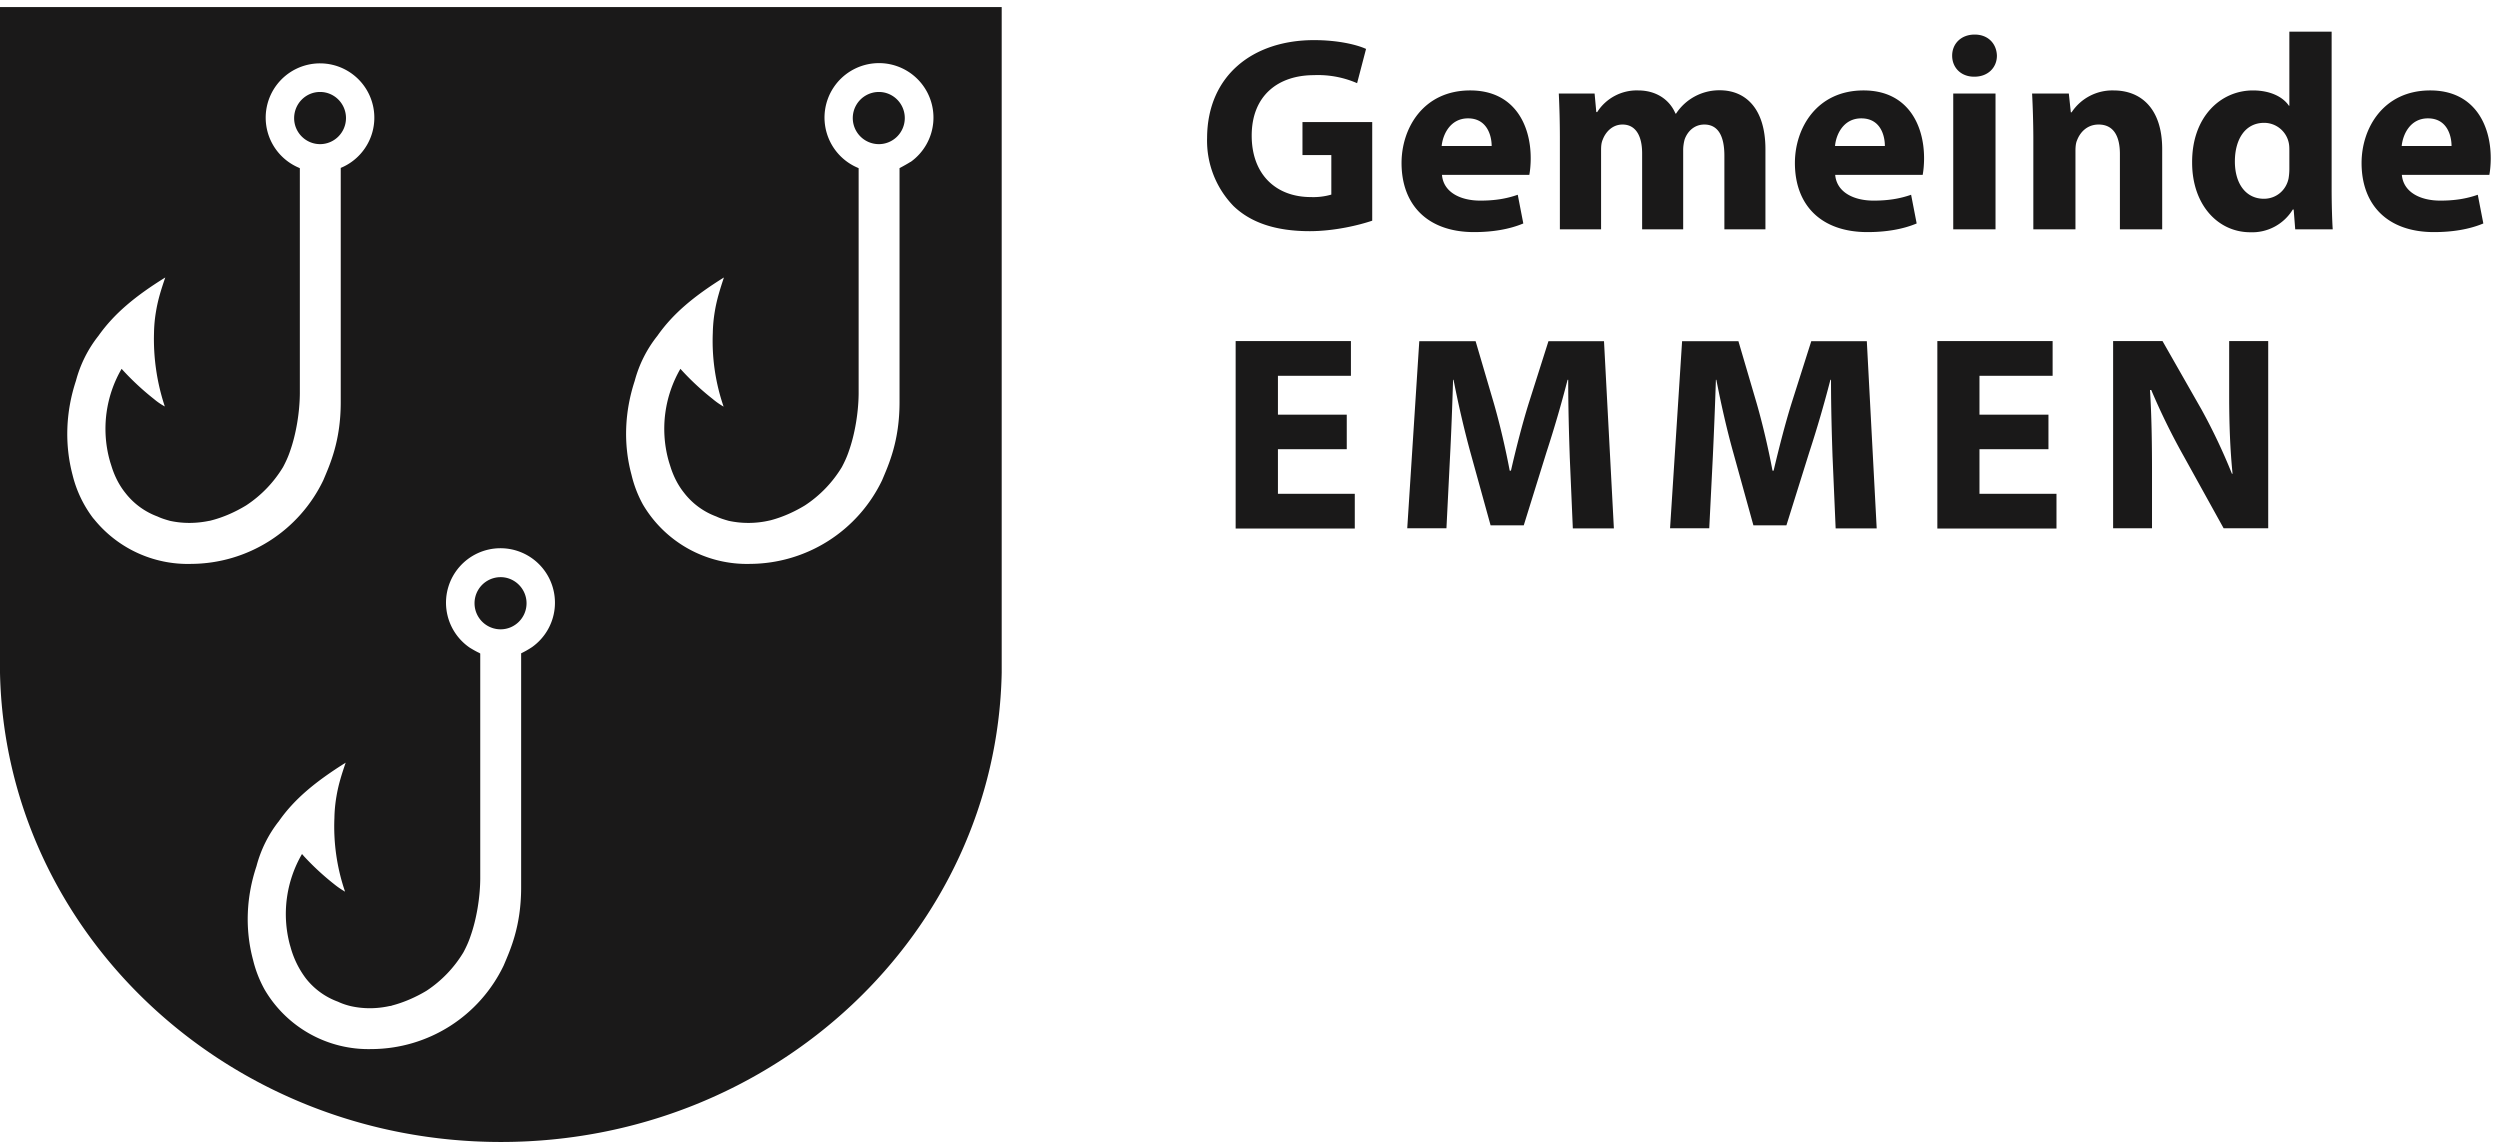 <svg xmlns="http://www.w3.org/2000/svg" width="162" height="74"><path d="M59 10.49c-.22.14-.46.27-.7.4h-.01v15.17c0 2.52-.7 4.04-1.13 5.06a9.54 9.54 0 0 1-8.55 5.42 7.82 7.82 0 0 1-6.95-3.85 7.65 7.65 0 0 1-.74-1.93c-.54-2-.44-4.1.21-6.08a7.97 7.97 0 0 1 1.47-2.92c1.01-1.44 2.37-2.57 4.31-3.78-.24.73-.46 1.41-.59 2.2a9.4 9.4 0 0 0-.13 1.38 13.07 13.07 0 0 0 .7 4.79c-.29-.17-.51-.33-.7-.49a16.94 16.94 0 0 1-2.1-1.96 7.75 7.75 0 0 0-.79 5.86l.05.18.13.41c.2.59.48 1.13.86 1.6a4.69 4.69 0 0 0 2.08 1.52c.25.12.52.2.8.28a6.07 6.07 0 0 0 2.64-.02l.05-.01c.78-.2 1.56-.55 2.25-.97a7.78 7.78 0 0 0 2.39-2.48c.17-.32.33-.66.45-1.02.4-1.12.63-2.53.64-3.75V10.9l-.06-.03A3.53 3.53 0 1 1 59 10.5zM34.48 41.93a6 6 0 0 1-.7.4h-.01V57.5c0 2.53-.7 4.04-1.13 5.06a9.53 9.53 0 0 1-8.55 5.42 7.8 7.8 0 0 1-6.94-3.85 7.66 7.66 0 0 1-.75-1.92c-.54-2.01-.44-4.11.22-6.08a7.98 7.98 0 0 1 1.46-2.93c1.01-1.44 2.38-2.56 4.32-3.78-.25.73-.47 1.41-.6 2.2a9.22 9.22 0 0 0-.13 1.38 13.04 13.04 0 0 0 .69 4.78 5.4 5.4 0 0 1-.7-.48 16.95 16.95 0 0 1-1.95-1.8l-.14-.16a7.74 7.74 0 0 0-.79 5.87l.05.17a5.98 5.98 0 0 0 .99 2.02 4.68 4.68 0 0 0 2.08 1.51c.25.12.52.21.8.28.82.19 1.7.19 2.55 0l.1-.01.04-.02c.78-.2 1.57-.55 2.25-.96a7.8 7.8 0 0 0 2.39-2.49c.17-.32.33-.66.45-1.02.4-1.12.63-2.52.64-3.74v-14.6l-.06-.04c-.22-.1-.42-.22-.62-.34a3.53 3.53 0 1 1 4.04-.04zM6.06 33.61a7.64 7.64 0 0 1-1.36-2.84c-.53-2.02-.43-4.12.22-6.09a8 8 0 0 1 1.46-2.92c1.02-1.44 2.38-2.57 4.33-3.78-.25.73-.47 1.41-.6 2.2a9.09 9.09 0 0 0-.13 1.38 13.87 13.87 0 0 0 .7 4.78c-.29-.16-.51-.32-.7-.48a17.2 17.2 0 0 1-2.1-1.96 7.74 7.74 0 0 0-.79 5.86l.05.18.13.41c.2.59.48 1.13.86 1.6a4.7 4.7 0 0 0 2.08 1.52c.25.12.52.2.8.28.82.18 1.69.18 2.55 0 .03 0 .06 0 .09-.02l.05-.01c.78-.2 1.56-.55 2.25-.97a7.8 7.8 0 0 0 2.39-2.48c.17-.32.33-.66.45-1.02.4-1.12.63-2.53.64-3.75V10.9l-.06-.03a3.52 3.52 0 1 1 2.71.01v15.18c0 2.52-.7 4.04-1.13 5.06a9.54 9.54 0 0 1-8.55 5.42 7.81 7.81 0 0 1-6.34-2.94zM0 .46V43.6C.35 60.44 14.75 74 32.46 74c17.72 0 32.11-13.56 32.45-30.4V.46H0zm20.74 8.88c.93 0 1.68-.76 1.68-1.69 0-.93-.75-1.69-1.68-1.69-.93 0-1.68.76-1.68 1.7 0 .92.75 1.68 1.68 1.68zm11.7 28.06a1.69 1.69 0 0 0 0 3.38c.92 0 1.68-.75 1.68-1.69 0-.93-.76-1.69-1.68-1.69zM56.95 5.96a1.69 1.69 0 0 0 0 3.38c.93 0 1.68-.76 1.68-1.69 0-.93-.75-1.69-1.68-1.69zm31.97 8.34c-.85.29-2.45.68-4.05.68-2.22 0-3.82-.56-4.93-1.62a6.08 6.08 0 0 1-1.72-4.43c.02-4.03 2.96-6.33 6.93-6.33 1.57 0 2.78.3 3.37.57l-.58 2.22a6.34 6.34 0 0 0-2.8-.52c-2.29 0-4.03 1.3-4.03 3.92 0 2.52 1.58 3.98 3.83 3.98a4.2 4.2 0 0 0 1.33-.16v-2.56H84.4V7.91h4.52v6.39m7.74-4.84c0-.67-.3-1.79-1.53-1.79-1.17 0-1.64 1.07-1.71 1.79h3.24zm-3.22 1.87c.09 1.13 1.2 1.67 2.48 1.67.94 0 1.69-.12 2.43-.38l.36 1.86c-.9.38-2 .56-3.19.56-2.98 0-4.7-1.73-4.7-4.48 0-2.24 1.4-4.7 4.45-4.7 2.84 0 3.92 2.21 3.92 4.39 0 .47-.05.88-.09 1.08h-5.66zm7.64-2.47a61 61 0 0 0-.07-2.8h2.32l.11 1.2h.06a3.04 3.04 0 0 1 2.66-1.4c1.15 0 2.03.59 2.41 1.5h.04a3.35 3.35 0 0 1 2.83-1.51c1.69 0 2.96 1.2 2.96 3.82v5.19h-2.66v-4.77c0-1.28-.41-2.02-1.3-2.02-.64 0-1.08.43-1.27.95-.06.2-.1.47-.1.69v5.15h-2.66V9.93c0-1.1-.4-1.86-1.27-1.86-.7 0-1.12.54-1.28.97-.1.22-.11.47-.11.7v5.12h-2.67v-6m21.06.6c0-.67-.28-1.79-1.53-1.79-1.17 0-1.64 1.07-1.7 1.79h3.23zm-3.22 1.87c.1 1.13 1.2 1.67 2.49 1.67.93 0 1.69-.12 2.43-.38l.36 1.86c-.9.38-2 .56-3.19.56-2.99 0-4.7-1.73-4.7-4.48 0-2.24 1.4-4.7 4.45-4.7 2.84 0 3.92 2.21 3.92 4.39 0 .47-.05.88-.09 1.08h-5.67zm7.65 3.53h2.74v-8.8h-2.74v8.8zm1.35-9.89c-.86 0-1.42-.6-1.42-1.36 0-.78.58-1.37 1.46-1.37s1.42.6 1.44 1.37c0 .75-.56 1.36-1.46 1.36h-.02zm3.84 3.89a61 61 0 0 0-.08-2.8h2.38l.13 1.22h.05a3.16 3.16 0 0 1 2.72-1.42c1.8 0 3.15 1.2 3.15 3.8v5.2h-2.74V9.98c0-1.14-.4-1.91-1.38-1.91-.76 0-1.21.52-1.4 1.03-.08.18-.1.43-.1.68v5.08h-2.73v-6m16.59.94c0-.16 0-.34-.03-.5a1.63 1.63 0 0 0-1.6-1.34c-1.27 0-1.9 1.12-1.9 2.5 0 1.48.74 2.42 1.88 2.42.79 0 1.44-.54 1.6-1.32.03-.18.05-.4.05-.61V9.8zm2.74-7.74v10.17c0 .99.03 2.03.07 2.63h-2.43l-.1-1.28h-.06a3.08 3.08 0 0 1-2.75 1.47c-2.1 0-3.77-1.78-3.77-4.51-.02-2.96 1.84-4.68 3.94-4.68 1.1 0 1.93.4 2.33.99h.03v-4.8h2.74zm7.77 7.4c0-.67-.29-1.79-1.53-1.79-1.17 0-1.63 1.07-1.7 1.79h3.23zm-3.22 1.87c.1 1.13 1.2 1.67 2.49 1.67.93 0 1.69-.12 2.43-.38l.36 1.86c-.9.38-2 .56-3.2.56-2.98 0-4.69-1.73-4.69-4.48 0-2.24 1.4-4.7 4.45-4.7 2.84 0 3.92 2.21 3.92 4.39 0 .47-.05.88-.09 1.08h-5.67zM87.27 29.11h-4.46V32h4.98v2.25h-7.72V22.1h7.47v2.25h-4.73v2.52h4.46v2.24m14.45.49c-.05-1.46-.1-3.2-.1-4.99h-.04a77.4 77.4 0 0 1-1.37 4.7l-1.47 4.73h-2.15l-1.3-4.7c-.39-1.42-.79-3.13-1.1-4.73h-.03c-.05 1.64-.12 3.51-.2 5.02l-.23 4.6h-2.54l.78-12.12h3.65l1.19 4.05c.4 1.4.75 2.91 1.02 4.34h.08c.32-1.4.73-3.01 1.15-4.36l1.28-4.03h3.6l.64 12.13h-2.66l-.2-4.64m17.03 0c-.05-1.46-.1-3.2-.1-4.99h-.04a75.3 75.3 0 0 1-1.37 4.7l-1.48 4.73h-2.14l-1.3-4.7c-.4-1.42-.79-3.13-1.1-4.73h-.03a352.4 352.4 0 0 1-.2 5.02l-.23 4.6h-2.54l.78-12.12h3.65l1.19 4.05c.4 1.4.75 2.91 1.02 4.34h.07c.33-1.4.74-3.01 1.16-4.36l1.28-4.03h3.6l.64 12.13h-2.66l-.2-4.64m13.99-.49h-4.47V32h4.99v2.25h-7.72V22.1h7.47v2.25h-4.74v2.52h4.47v2.24m4.19 5.13V22.1h3.2l2.53 4.44a37.97 37.97 0 0 1 1.97 4.16h.04c-.16-1.6-.22-3.24-.22-5.07V22.1h2.53v12.13h-2.89l-2.59-4.68a42.95 42.95 0 0 1-2.1-4.28h-.08c.1 1.61.13 3.32.13 5.3v3.66h-2.52" fill="#1A1919" fill-rule="evenodd"/></svg>